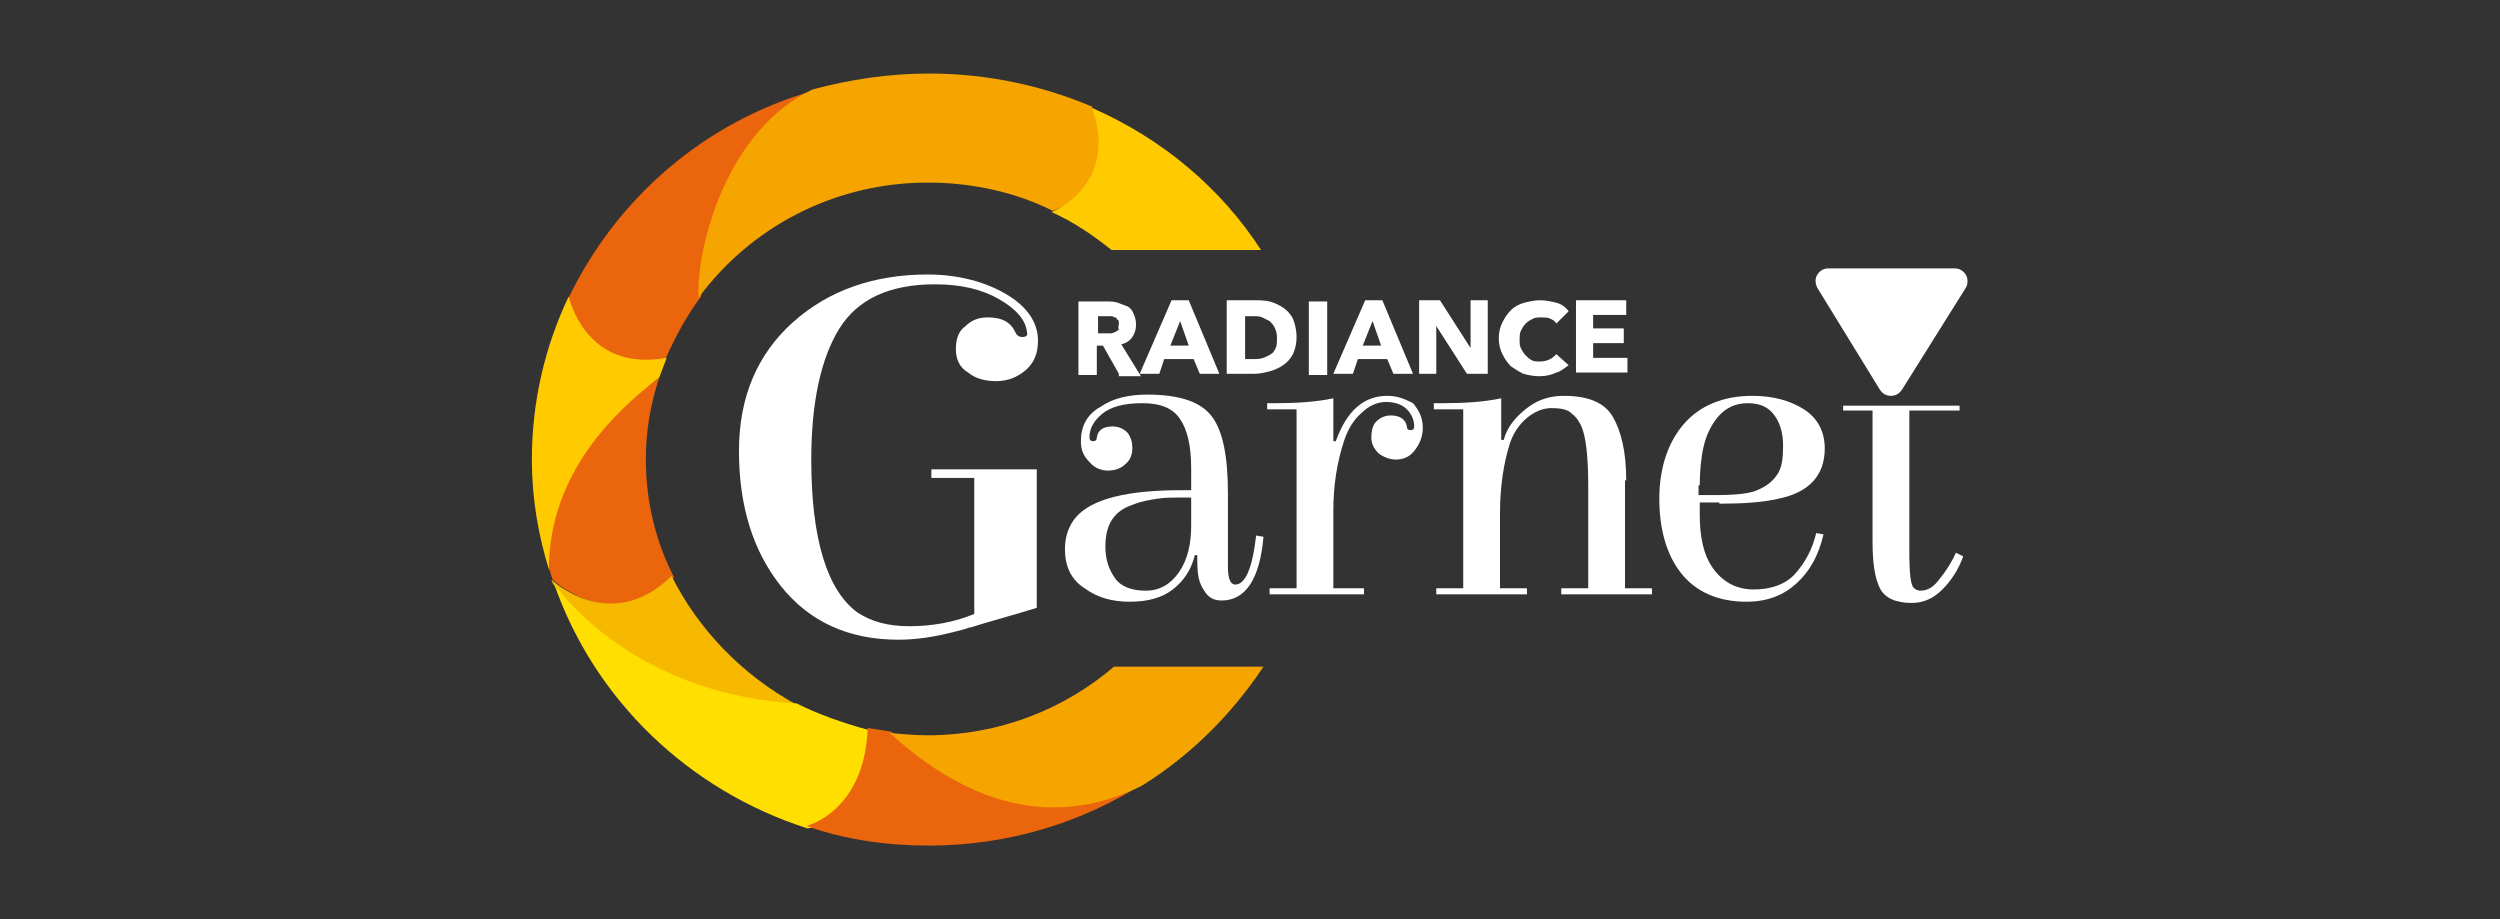 <?xml version="1.0" encoding="utf-8"?>
<!-- Generator: Adobe Illustrator 26.0.1, SVG Export Plug-In . SVG Version: 6.00 Build 0)  -->
<svg version="1.1" id="Layer_1" xmlns="http://www.w3.org/2000/svg" xmlns:xlink="http://www.w3.org/1999/xlink" x="0px" y="0px"
	 viewBox="0 0 204 75" style="enable-background:new 0 0 204 75;" xml:space="preserve">
<rect x="0" y="0" width="204" height="75" fill="#333333" stroke="none"/>
<style type="text/css">
	.st0{display:none;fill-rule:evenodd;clip-rule:evenodd;fill:#1E1E1E;}
	.st1{fill-rule:evenodd;clip-rule:evenodd;fill:#EB650C;}
	.st2{fill-rule:evenodd;clip-rule:evenodd;fill:#FFCB00;}
	.st3{fill-rule:evenodd;clip-rule:evenodd;fill:#F7B800;}
	.st4{fill-rule:evenodd;clip-rule:evenodd;fill:#FFDF00;}
	.st5{fill-rule:evenodd;clip-rule:evenodd;fill:#F6A500;}
	.st6{fill-rule:evenodd;clip-rule:evenodd;fill:#FFFFFF;}
</style>
<rect x="-50.5" class="st0" width="305" height="75"/>
<g>
	<path class="st1" d="M46.4,24.3c0.2,1.1,1.4,6,7.9,5c0.8-1.8,1.7-3.5,2.9-5.1c0.7-5.3,2.9-13.9,9.2-16.8
		C57.5,9.9,50.3,16.2,46.4,24.3z"/>
	<path class="st2" d="M46.4,24.2c-1.9,4-3,8.5-3,13.3c0,3.1,0.5,6.1,1.4,9c0.2-7.2,5.5-12.8,9-15.7c0.2-0.5,0.4-1.1,0.6-1.6
		C48.3,30.3,46.7,25.3,46.4,24.2z"/>
	<path class="st1" d="M52.7,37.5c0-2.4,0.4-4.6,1.1-6.7c-3.4,2.6-9,7.7-9,15.6c0.1,0.3,0.2,0.6,0.3,0.9c1.1,1,5.6,4.2,9.9-0.2
		C53.5,44.2,52.7,40.9,52.7,37.5z"/>
	<path class="st3" d="M54.8,47c-4.4,4.3-8.7,1.3-9.8,0.3c0,0.1,0.1,0.2,0.1,0.3c5.7,7.7,14.6,9.6,19.9,9.9
		C60.6,55.1,57,51.4,54.8,47z"/>
	<path class="st4" d="M65,57.4c-12.2-0.7-18.4-7.8-19.8-9.8c3.3,9.5,11,16.9,20.7,20c4.9-0.8,5.8-5.5,5.1-8
		C68.8,59,66.8,58.3,65,57.4z"/>
	<path class="st1" d="M75.8,69c6.5,0,12.6-1.9,17.7-5.2c-8.7,4.4-16.8-0.7-20.8-4.1c-0.6-0.1-1.3-0.2-1.9-0.3c-0.2,6-3.9,7.7-5,8
		C68.9,68.5,72.3,69,75.8,69z"/>
	<path class="st5" d="M90.9,54.4c-4.1,3.5-9.4,5.6-15.2,5.6c-1.1,0-2.1-0.1-3.1-0.2c8.1,7.4,15.2,7,20.6,4.3c4-2.5,7.3-5.8,9.9-9.7
		C101.2,54.4,92,54.4,90.9,54.4z"/>
	<path class="st5" d="M66.3,7.3c-7,3.3-9.5,12.9-9.3,17c4.2-5.7,11-9.4,18.7-9.4c3.7,0,7.2,0.8,10.2,2.3c5.5-2,3.9-6.8,3.2-8.5
		C85.1,7,80.6,6,75.8,6C72.5,6,69.3,6.5,66.3,7.3z"/>
	<path class="st2" d="M89.1,8.8c1.7,4.6-0.9,7.5-3.3,8.5c1.8,0.8,3.4,1.9,4.9,3.1l12.2,0C99.6,15.3,94.8,11.3,89.1,8.8z"/>
	<path class="st6" d="M91.3,26.4c0-0.1,0-0.3-0.1-0.3c-0.1-0.1-0.1-0.2-0.2-0.2s-0.2-0.1-0.3-0.1c-0.1,0-0.2,0-0.3,0h-0.8v1.4h0.7
		c0.1,0,0.2,0,0.4,0c0.1,0,0.2-0.1,0.3-0.1c0.1-0.1,0.2-0.1,0.3-0.2C91.2,26.7,91.3,26.6,91.3,26.4L91.3,26.4z M91.3,30.5L90,28.2
		h-0.5v2.4H88v-6h2.3c0.3,0,0.6,0,0.9,0.1c0.3,0.1,0.5,0.2,0.8,0.3c0.2,0.1,0.4,0.3,0.5,0.6c0.1,0.2,0.2,0.5,0.2,0.9
		c0,0.4-0.1,0.7-0.3,1c-0.2,0.3-0.5,0.5-0.9,0.6l1.6,2.6H91.3L91.3,30.5z M96.3,26.2l-0.8,2H97L96.3,26.2L96.3,26.2z M97.9,30.5h1.6
		l-2.5-6h-1.4l-2.6,6h1.6l0.4-1.2h2.4L97.9,30.5L97.9,30.5z M104.2,27.5c0-0.3-0.1-0.6-0.2-0.8c-0.1-0.2-0.3-0.4-0.4-0.5
		c-0.2-0.1-0.4-0.2-0.6-0.3c-0.2-0.1-0.5-0.1-0.7-0.1h-0.7v3.5h0.7c0.3,0,0.5,0,0.8-0.1c0.2-0.1,0.5-0.2,0.6-0.3
		c0.2-0.1,0.3-0.3,0.4-0.5C104.2,28.2,104.2,27.9,104.2,27.5L104.2,27.5z M105.8,27.5c0,0.5-0.1,1-0.3,1.4c-0.2,0.4-0.5,0.7-0.8,0.9
		c-0.3,0.2-0.7,0.4-1.1,0.5c-0.4,0.1-0.8,0.2-1.2,0.2h-2.3v-6h2.2c0.4,0,0.9,0,1.3,0.1c0.4,0.1,0.8,0.3,1.1,0.5
		c0.3,0.2,0.6,0.5,0.8,0.9C105.7,26.5,105.8,27,105.8,27.5L105.8,27.5z M106.8,24.6h1.5v6h-1.5V24.6L106.8,24.6z M112,26.2l-0.8,2
		h1.5L112,26.2L112,26.2z M113.7,30.5l-0.5-1.2h-2.4l-0.4,1.2h-1.6l2.6-6h1.4l2.5,6H113.7L113.7,30.5z M119.7,30.5l-2.5-3.9h0l0,3.9
		h-1.4v-6h1.7l2.5,3.9h0l0-3.9h1.4v6H119.7L119.7,30.5z M127,30.4c-0.4,0.2-0.9,0.3-1.4,0.3c-0.5,0-0.9-0.1-1.3-0.2
		c-0.4-0.2-0.7-0.4-1-0.6c-0.3-0.3-0.5-0.6-0.7-1c-0.2-0.4-0.3-0.8-0.3-1.3c0-0.5,0.1-0.9,0.3-1.3c0.2-0.4,0.4-0.7,0.7-1
		c0.3-0.3,0.7-0.5,1.1-0.6c0.4-0.1,0.8-0.2,1.3-0.2c0.4,0,0.9,0.1,1.3,0.2c0.4,0.1,0.8,0.4,1,0.7l-1,1c-0.1-0.2-0.3-0.3-0.5-0.4
		c-0.2-0.1-0.5-0.1-0.7-0.1c-0.3,0-0.5,0-0.7,0.1c-0.2,0.1-0.4,0.2-0.6,0.4c-0.2,0.2-0.3,0.4-0.4,0.6c-0.1,0.2-0.1,0.5-0.1,0.7
		c0,0.3,0,0.5,0.1,0.7c0.1,0.2,0.2,0.4,0.4,0.6c0.2,0.2,0.3,0.3,0.5,0.4c0.2,0.1,0.4,0.1,0.7,0.1c0.3,0,0.6-0.1,0.8-0.2
		c0.2-0.1,0.4-0.3,0.5-0.4l1,0.9C127.7,30,127.4,30.3,127,30.4L127,30.4z M128.6,30.5v-6h4.1v1.2h-2.7v1.1h2.5v1.2h-2.5v1.2h2.8v1.2
		H128.6z"/>
	<path class="st6" d="M97.2,42.9c0,1.5-0.3,2.8-1,3.8c-0.7,1-1.6,1.5-2.7,1.5c-1.1,0-2-0.3-2.5-1c-0.5-0.7-0.8-1.5-0.8-2.6
		c0-1.8,0.7-2.9,2.2-3.4c0.7-0.3,1.4-0.4,2-0.5c0.7-0.1,1.2-0.1,1.7-0.1h1.1V42.9L97.2,42.9z M100.8,47.7c-0.4,0-0.6-0.5-0.6-1.4v-6
		c0-3-0.4-5.1-1.3-6.3c-0.9-1.2-2.6-1.8-5.3-1.8c-1.5,0-2.8,0.3-3.8,1c-1.1,0.6-1.6,1.6-1.6,2.8c0,0.7,0.2,1.2,0.7,1.7
		c0.4,0.5,1,0.7,1.5,0.7c0.6,0,1.1-0.2,1.4-0.5c0.4-0.3,0.6-0.8,0.6-1.3c0-0.5-0.1-0.9-0.4-1.3c-0.3-0.3-0.7-0.5-1.2-0.5
		c-0.8,0-1.2,0.3-1.3,0.9c0,0.2-0.1,0.3-0.3,0.3c-0.2,0-0.3-0.1-0.3-0.3c0-0.7,0.3-1.3,1-1.9c0.7-0.6,1.8-0.9,3.3-0.9
		c1.5,0,2.5,0.4,3.1,1.3c0.6,0.9,0.9,2.2,0.9,4V40h-0.8c-4.4,0-7.3,0.7-8.6,2.2c-0.6,0.7-0.9,1.6-0.9,2.6c0,1.4,0.5,2.5,1.6,3.2
		c1.1,0.8,2.3,1.1,3.7,1.1s2.6-0.3,3.5-1s1.5-1.6,1.8-2.8h0.2c0,0.7,0,1.3,0.1,1.8c0.1,0.5,0.3,0.9,0.6,1.3c0.3,0.4,0.7,0.6,1.3,0.6
		c1.9,0,3.1-1.7,3.4-5.2l-0.6-0.1C102.2,46.4,101.6,47.7,100.8,47.7z"/>
	<path class="st6" d="M113.2,32.3c-1.9,0-3.3,1.2-4.2,3.7h-0.2v-3.5c-1.4,0.3-3,0.4-4.7,0.4h-0.7v0.5h2.4V48h-2.2v0.5h7.7V48h-2.5
		v-6.3c0-2.1,0.3-4,0.9-5.8c0.3-0.9,0.8-1.7,1.4-2.2c0.6-0.6,1.3-0.9,2-0.9c0.7,0,1.3,0.2,1.7,0.6c0.4,0.4,0.6,0.9,0.6,1.4
		c0,0.2-0.1,0.3-0.3,0.3c-0.2,0-0.3-0.1-0.3-0.3c-0.1-0.6-0.6-0.9-1.3-0.9c-0.5,0-0.9,0.2-1.2,0.5c-0.3,0.3-0.4,0.8-0.4,1.3
		c0,0.5,0.2,0.9,0.6,1.3c0.4,0.3,0.9,0.5,1.4,0.5c0.6,0,1.1-0.2,1.5-0.7c0.4-0.5,0.7-1.1,0.7-1.9c0-0.8-0.3-1.4-0.8-2
		C114.7,32.6,114.1,32.3,113.2,32.3z"/>
	<path class="st6" d="M132.7,39.2c0-2.3-0.4-4-1.1-5.2c-0.7-1.2-2.1-1.7-4-1.7c-1.1,0-2.1,0.3-3,1c-0.9,0.7-1.6,1.5-1.9,2.6h-0.2
		v-3.4c-1.4,0.3-3,0.4-4.7,0.4H117v0.5h2.4V48h-2.2v0.5h7.4V48h-2.2v-6.1c0-2.2,0.3-4.1,0.8-5.7c0.3-0.9,0.8-1.6,1.4-2.1
		c0.6-0.5,1.3-0.8,2-0.8c0.7,0,1.3,0.1,1.6,0.4c0.4,0.3,0.6,0.6,0.8,1c0.4,0.8,0.6,2.5,0.6,5V48h-2.2v0.5h7.4V48h-2.2V39.2z"/>
	<path class="st6" d="M138.7,39.6c0-1.1,0.1-2.2,0.3-3.1c0.2-0.9,0.6-1.8,1.2-2.5c0.6-0.7,1.4-1.1,2.4-1.1c1,0,1.7,0.3,2.2,1
		c0.5,0.7,0.7,1.5,0.7,2.5c0,1-0.1,1.7-0.4,2.2c-0.3,0.5-0.8,1-1.5,1.3c-0.7,0.4-2,0.5-3.8,0.5h-1.2V39.6L138.7,39.6z M140.3,41.1
		c1.9,0,3.5-0.1,4.8-0.4c2.5-0.5,3.8-1.9,3.8-4.1c0-1.4-0.6-2.5-1.7-3.2c-1.1-0.7-2.5-1.1-4.2-1.1c-2.4,0-4.3,0.8-5.6,2.3
		c-1.3,1.5-2,3.6-2,6.1c0,2.5,0.6,4.6,1.8,6.1c1.2,1.5,3,2.3,5.3,2.3c1.7,0,3-0.5,4.1-1.5c1.1-1,1.8-2.3,2.2-4l-0.6-0.1
		c-0.3,1.3-0.9,2.4-1.7,3.3c-0.8,0.9-2,1.3-3.4,1.3c-1.4,0-2.5-0.6-3.3-1.7c-0.8-1.1-1.1-2.6-1.1-4.4v-1H140.3z"/>
	<path class="st6" d="M160.2,45.4c-0.4,1.1-1,2-1.7,2.7c-0.7,0.7-1.5,1.1-2.5,1.1c-1.3,0-2.2-0.4-2.6-1.2c-0.4-0.8-0.6-2-0.6-3.8
		V33.5h-2.4v-0.4h9.5v0.4h-4.1v11.4c0,1.9,0.1,2.9,0.4,3.1c0.1,0.1,0.3,0.2,0.5,0.2c0.6,0,1.1-0.3,1.6-1c0.5-0.6,1-1.4,1.3-2.1
		L160.2,45.4z"/>
	<path class="st6" d="M160.4,22.4c-0.2-0.3-0.5-0.5-0.9-0.5h-10.3c-0.4,0-0.7,0.2-0.9,0.5c-0.2,0.3-0.2,0.7,0,1.1l5.1,8.3
		c0.2,0.3,0.5,0.5,0.9,0.5h0c0.4,0,0.7-0.2,0.9-0.5l5.2-8.3C160.6,23.2,160.6,22.7,160.4,22.4z"/>
	<polygon class="st6" points="157.8,27 157.3,24.5 159.8,23.7 	"/>
	<polygon class="st6" points="154.6,28.8 157.3,27.8 155.2,31.2 	"/>
	<polygon class="st6" points="153.5,31.2 151.5,27.9 154.1,28.8 	"/>
	<polygon class="st6" points="148.9,23.7 151.4,24.4 151,27 	"/>
	<polygon class="st6" points="152,24.5 156.8,24.5 154.4,28.3 	"/>
	<polygon class="st6" points="152.2,24.1 154.4,22.3 156.6,24.1 	"/>
	<polygon class="st6" points="153.9,28.3 151.3,27.4 151.7,24.8 	"/>
	<polygon class="st6" points="157,24.9 157.4,27.4 154.8,28.3 	"/>
	<polygon class="st6" points="157.1,24.1 154.9,22.3 159,22.3 	"/>
	<polygon class="st6" points="151.6,24 149.7,22.3 153.8,22.3 	"/>
	<path class="st6" d="M160.1,22.6c0.1,0.2,0.1,0.4,0,0.6l-2.3,0.7l1.7-1.6C159.8,22.3,160,22.4,160.1,22.6z"/>
	<path class="st6" d="M148.7,22.6c0.1-0.2,0.3-0.3,0.5-0.3l1.7,1.6l-2.3-0.7C148.6,23,148.6,22.8,148.7,22.6z"/>
	<path class="st6" d="M154.3,31.9L154.3,31.9c-0.2,0-0.4-0.1-0.5-0.3l0.5-2.2l0.5,2.2C154.8,31.8,154.6,31.9,154.3,31.9z"/>
	<path class="st6" d="M84.6,38.3H76V39h3.5v11.1c-1.7,0.7-3.5,1-5.3,1S71.1,50.7,70,50c-2.5-1.8-3.8-6-3.8-12.5
		c0-4.7,0.8-8.3,2.3-10.7c1.5-2.4,4.1-3.6,7.8-3.6c2.1,0,3.8,0.4,5.2,1.2c1.4,0.8,2.2,1.7,2.3,2.7c0.1,0.3-0.1,0.4-0.4,0.4
		c-0.2,0-0.4-0.1-0.5-0.3c-0.4-0.9-1.1-1.3-2.3-1.3c-0.7,0-1.3,0.2-1.8,0.7C78.2,27,78,27.7,78,28.5c0,0.8,0.3,1.5,1,1.9
		c0.6,0.5,1.4,0.7,2.3,0.7c0.9,0,1.7-0.3,2.4-0.9c0.7-0.6,1-1.4,1-2.4c0-1.5-0.9-2.8-2.6-3.8c-1.7-1-3.9-1.6-6.4-1.6
		c-4.4,0-8.1,1.3-11,3.9c-2.9,2.6-4.4,6.1-4.4,10.5c0,4.4,1.1,8.1,3.4,11c2.3,2.9,5.5,4.4,9.6,4.4c1.4,0,2.9-0.2,4.8-0.7
		c0.4-0.1,0.8-0.2,1-0.3c0,0,0.1,0,0.1,0c0.9-0.3,3.8-1.1,5.4-1.6v-7.5h0V38.3z"/>
</g>
</svg>
